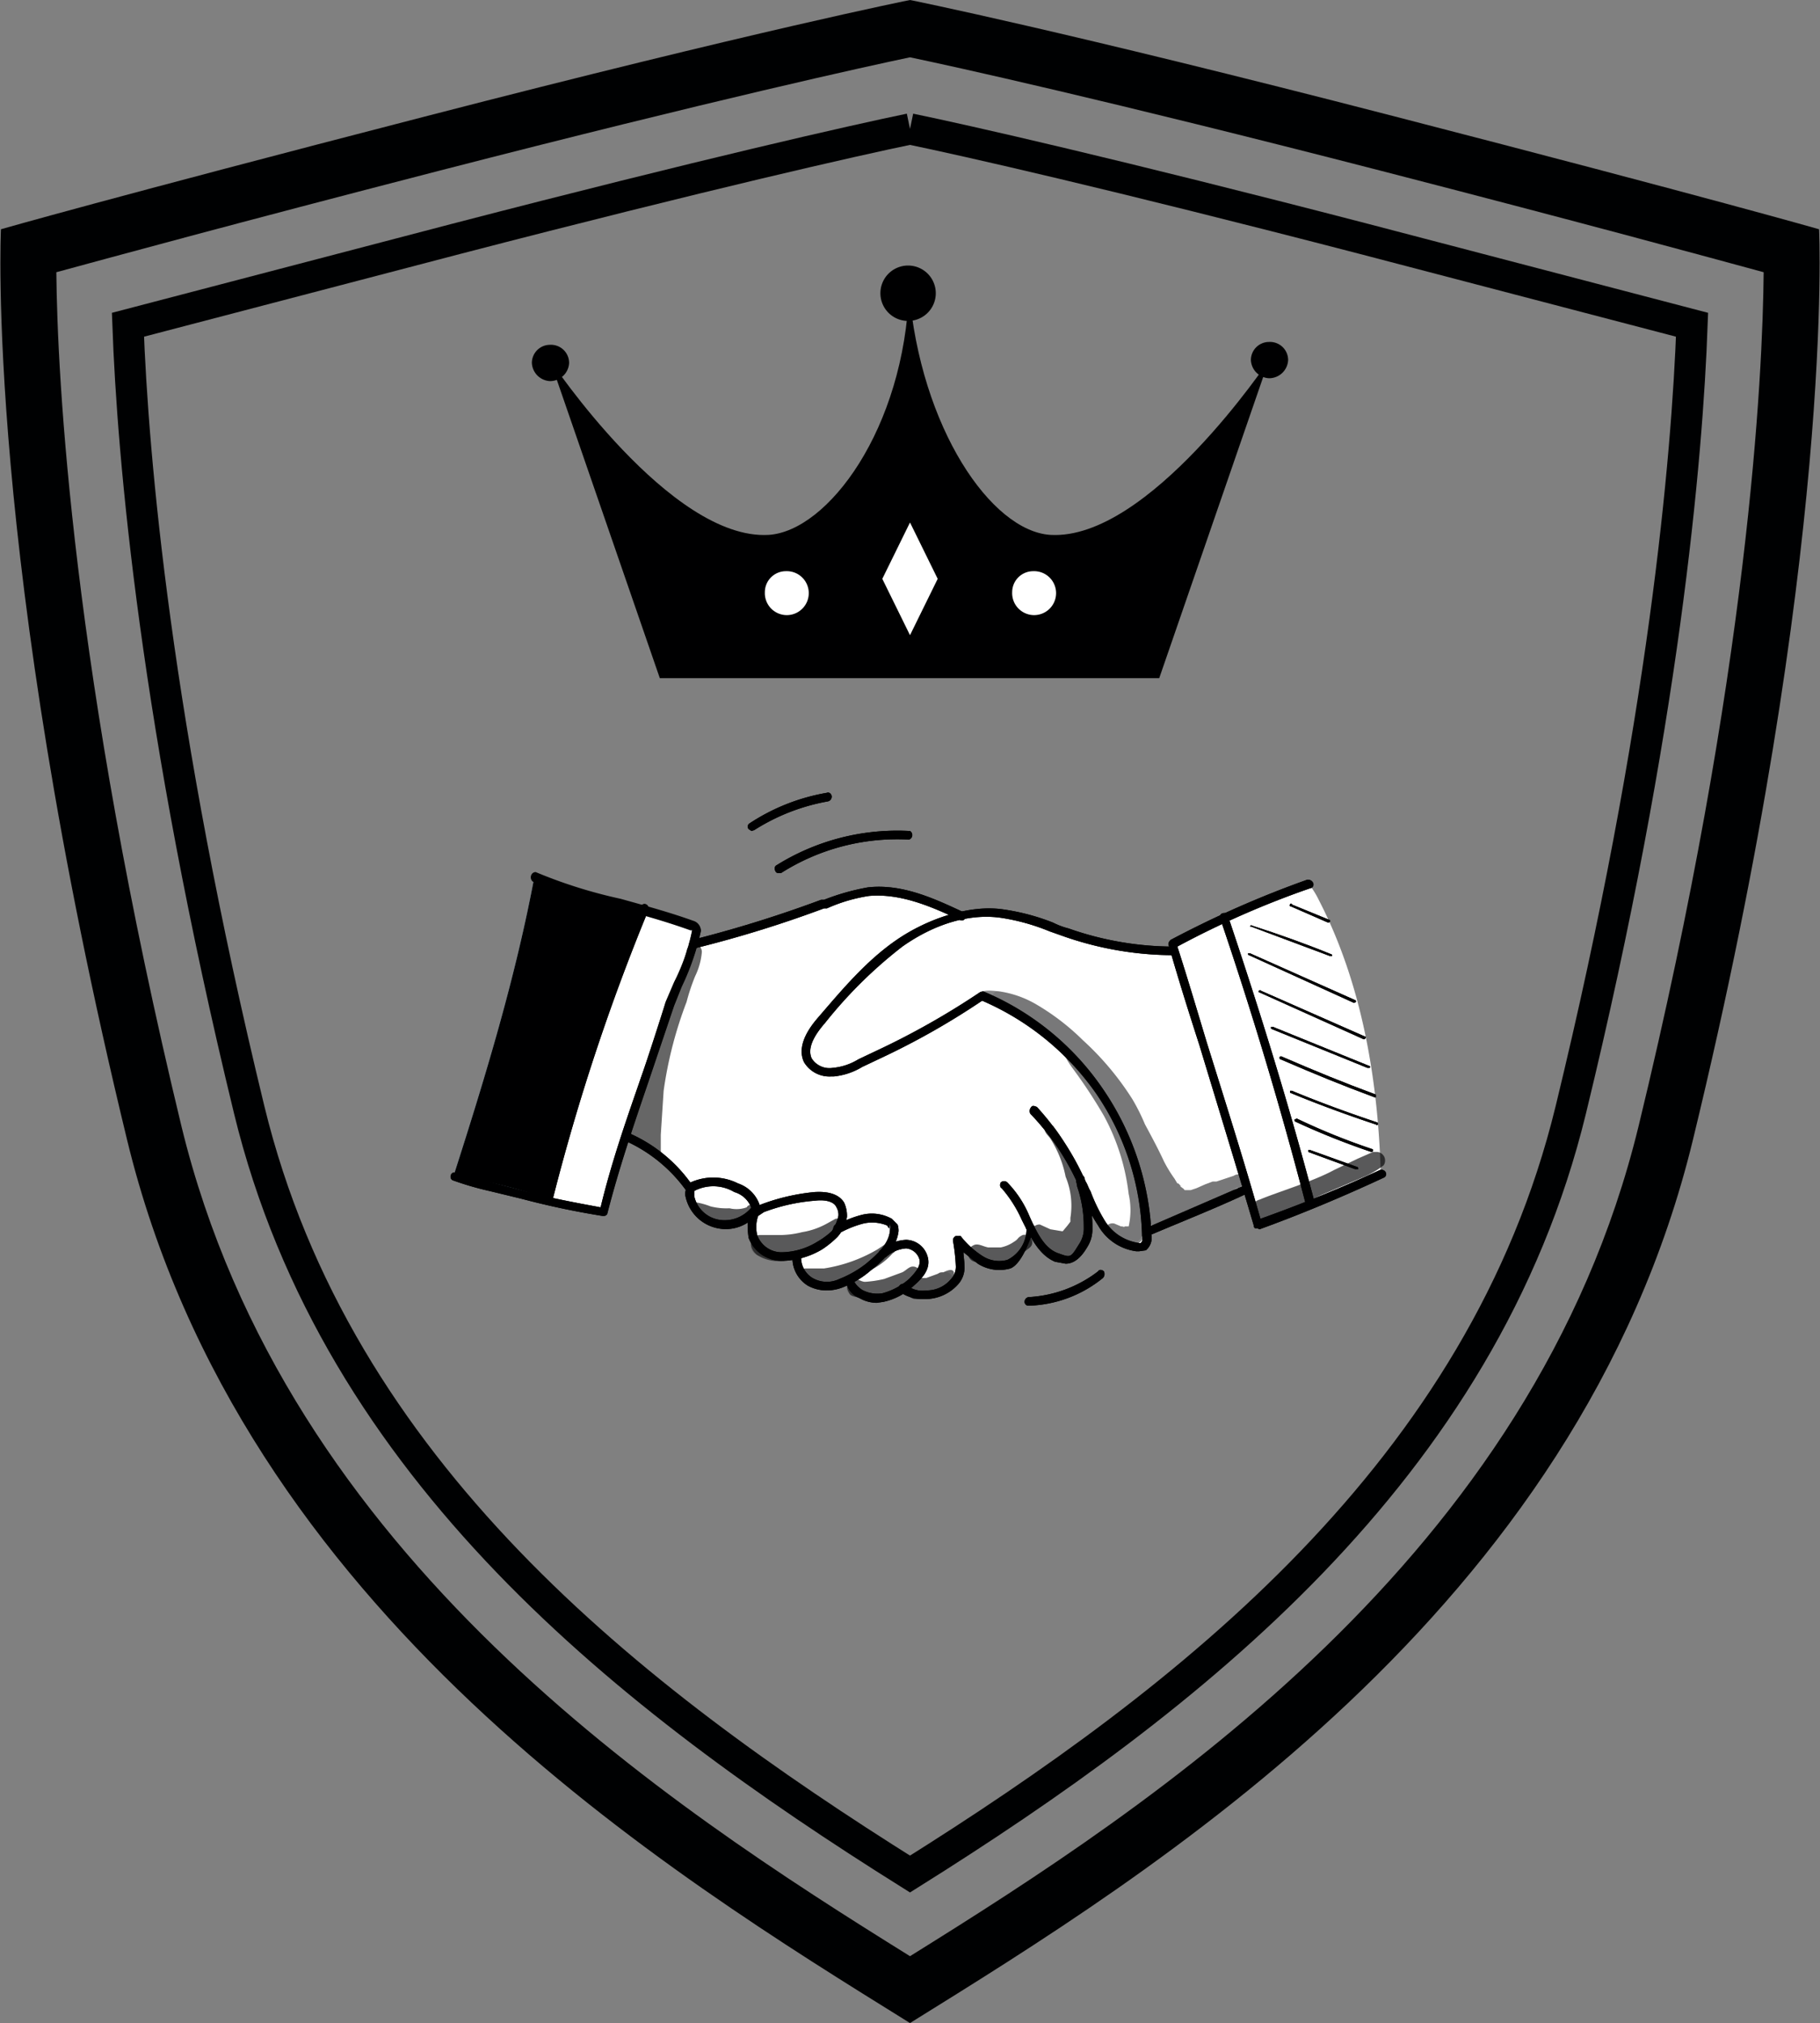 <svg xmlns="http://www.w3.org/2000/svg" xmlns:xlink="http://www.w3.org/1999/xlink" id="Capa_1" data-name="Capa 1" viewBox="0 0 190.6 211.8"><rect x="0" y="0" width="190.6" height="211.8" fill="#808080" stroke="none"/><defs><linearGradient id="Degradado_sin_nombre_7" x1="123.37" y1="156.25" x2="130.95" y2="156.25" gradientUnits="userSpaceOnUse"><stop offset="0"></stop><stop offset="1"></stop></linearGradient></defs><title>Colaboradores</title><path d="M124.7,141.4c-3.5,10-7.1,19.9-9.5,30.4a22.1,22.1,0,0,0,5.7,1.1c.7-2.6,1.5-5.2,2.2-7.7h-.3a9.1,9.1,0,0,1,3.9,2,18.3,18.3,0,0,1,3.1,3.6,3.6,3.6,0,0,0,2.3,3.3,4.5,4.5,0,0,0,4.2-.7,6.7,6.7,0,0,0,0,2l.3.8a3,3,0,0,0,1.3,1.2,5,5,0,0,0,3,.4,3,3,0,0,0,1.9,2.8,5,5,0,0,0,3.6-.3,3.2,3.2,0,0,0,.8,1.2,2,2,0,0,0,1.4.5,5.4,5.4,0,0,0,3.6-.9,4.3,4.3,0,0,0,4.1.1l.9-.6a4.2,4.2,0,0,0,.8-2.1c0-.8-.1-1.5-.1-2.3a10,10,0,0,0,2.1,2,3.7,3.7,0,0,0,2.7.5,3.2,3.2,0,0,0,1.9-1.5,5.2,5.2,0,0,0,.7-2.3l1,1.4a6.8,6.8,0,0,0,1.2,1.2,3.3,3.3,0,0,0,1.6.5,2.4,2.4,0,0,0,1.9-1.6,7.5,7.5,0,0,0,.5-2.6v-1.5c.5.8.9,1.7,1.5,2.5a5.5,5.5,0,0,0,2.3,1.7l.7.2a1.4,1.4,0,0,0,1.1,0,.9.9,0,0,0,.4-.8c.1-.4.1-.7.2-1,3.5-1.3,7-2.8,10.3-4.3a25.3,25.3,0,0,0,1.2,3.6,33.4,33.4,0,0,0,7.1-2.6,37.2,37.2,0,0,0,5.7-2.7c-.3-9.9-2-19.9-6.5-28.6a8.6,8.6,0,0,0-1-1.6,92.4,92.4,0,0,0-14.4,6.3,2.1,2.1,0,0,1,.3.7c-4.8.4-9.5-1.2-14.1-2.8a16.9,16.9,0,0,0-4.4-1.2,31.9,31.9,0,0,0-4.2.3,19.6,19.6,0,0,0-5.2-2.1,9.5,9.5,0,0,0-3.3-.5,10.6,10.6,0,0,0-3.1.5c-5.4,1.6-10.4,4.5-15.9,5a3.7,3.7,0,0,1,.1-1.1c0-.2,0-.5-.1-.6A21.9,21.9,0,0,0,124.7,141.4Z" transform="translate(-57.4 -46.1)" style="fill:#fff"></path><path d="M199.4,168.5h-.1l-4.9-1.8v-.2h.2l5,1.8c0,.1.1.2,0,.2Z" transform="translate(-57.4 -46.1)" style="fill:#000001"></path><path d="M201.1,166.7H201a78.5,78.5,0,0,1-8-3.2c0-.1-.1-.2,0-.2s.1-.1.2-.1a68.6,68.6,0,0,0,7.9,3.2c.1,0,.1.1.1.2Z" transform="translate(-57.4 -46.1)" style="fill:#000001"></path><path d="M201.5,163.8h-.1c-3-1-6-2.1-8.9-3.3v-.2h.2c2.9,1.2,5.9,2.3,8.9,3.3.1,0,.1.1.1.2A.1.1,0,0,1,201.5,163.8Z" transform="translate(-57.4 -46.1)" style="fill:#000001"></path><path d="M201.5,161h-.1c-3.5-1.3-6.2-2.4-9.9-4-.1,0-.1-.1-.1-.2s.1-.1.2-.1c3.7,1.6,6.4,2.7,9.9,4v.2Z" transform="translate(-57.4 -46.1)" style="fill:#000001"></path><path d="M200.6,157.9h0l-10.1-4.1v-.2h.2l10.1,4.1a.1.1,0,0,1,0,.2Z" transform="translate(-57.4 -46.1)" style="fill:#000001"></path><path d="M200.3,154.9h-.1L189.3,150a.1.1,0,0,1,0-.2s.1-.1.1,0l10.9,4.8c.1,0,.2.1.1.2Z" transform="translate(-57.4 -46.1)" style="fill:#000001"></path><path d="M199.2,151.1h0l-11-5c-.1,0-.1-.1-.1-.2h.2l11,4.9c.1,0,.1.1.1.2Z" transform="translate(-57.4 -46.1)" style="fill:#000001"></path><path d="M196.8,146.2h-.1l-8.3-3.1h-.1c.1-.1.1-.2.2-.1,2.8.9,5.6,1.9,8.3,3,.1,0,.1.1.1.2Z" transform="translate(-57.4 -46.1)" style="fill:#000001"></path><path d="M196.5,142.7h0l-3.9-1.7c-.1,0-.2-.1-.1-.2a.1.1,0,0,1,.2,0l3.9,1.6c.1,0,.1.1.1.2Z" transform="translate(-57.4 -46.1)" style="fill:#000001"></path><path d="M113.4,137.7c3.8,1.4,7.8,2.5,11.5,3.7-.6,2.5-2.2,4.8-3.2,7.2a31.7,31.7,0,0,0-1.4,4c-2,6.3-3.8,12.7-5.6,19a52,52,0,0,0-9.8-2.4C108.3,158.6,111.4,148.4,113.4,137.7Z" transform="translate(-57.4 -46.1)" style="fill:#aacfef"></path><g style="opacity:0.129"><path d="M186.6,169.2l-1.8.6h-.4l-.8.3-.9.4-.6.2h-.6a.1.1,0,0,1-.1-.1h0l-.4-.3c-.1-.2,0,0,.1,0l-.3-.3h-.1l-.3-.5a14.2,14.2,0,0,1-1.1-1.8c-.6-1.3-1.3-2.6-2-3.9a21,21,0,0,0-1.3-2.6,30.1,30.1,0,0,0-5.2-6.2,24.6,24.6,0,0,0-4.8-3.7,10.7,10.7,0,0,0-3.9-1.4c-.9-.2-1.2,1.3-.2,1.3a7.5,7.5,0,0,1,2.9,1.1.7.7,0,0,0,.2.7c1,.9,2.1,1.5,3.1,2.3l.6.6.4.3a.5.5,0,0,0-.2.4,9.1,9.1,0,0,0,.8,1.3,53.9,53.9,0,0,1,3.3,5,22.6,22.6,0,0,1,2.6,8.2,7.7,7.7,0,0,1,0,3.4h-.4c-.1.1-.2,0-.3,0h-.1l-.7-.3a.8.8,0,0,0-.8,1.3c2.2,1.6,3.7,1,4.1-1.1a12.2,12.2,0,0,0-.1-3.8c0,.2.1.4.1.6a15.5,15.5,0,0,1,.4,2.1h-.1a.9.9,0,0,0,.3,1.1.6.6,0,0,0,.8.3.8.8,0,0,0,.4-.4,42.2,42.2,0,0,0,6.8-3.2l.9-.6a1,1,0,0,0,.7-.4l.2-.2C188.2,169.2,187.2,168.8,186.6,169.2Z" transform="translate(-57.4 -46.1)" style="fill:#000001"></path></g><g style="opacity:0.129"><path d="M201.6,166.7h-.4l-1.6.7-2.5,1.2c-2.2,1.2-5.9,2.3-7.8,3.1a1,1,0,0,0,.5,2,63.2,63.2,0,0,0,6-2.5l4.7-2a10,10,0,0,0,1.8-1.1A.9.9,0,0,0,201.6,166.7Z" transform="translate(-57.4 -46.1)" style="fill:#000001"></path></g><g style="opacity:0.129"><polygon points="66 119.2 66 119.2 66 119.2 66 119.2" style="fill:#000001"></polygon></g><g style="opacity:0.6"><path d="M126.9,160.3a42.4,42.4,0,0,1,2.4-9.3,21.4,21.4,0,0,1,.9-2.7,7.2,7.2,0,0,0,.7-2.5.8.8,0,0,0-1.6-.1c-.8,3-1.8,5.3-2.9,8.6s-1.8,3.8-2.2,5.8l-.6,2.7a9.7,9.7,0,0,0-.2,2.4,1.3,1.3,0,0,0,1.8.9l1.4,1.4h0v-2.6" transform="translate(-57.4 -46.1)" style="fill:url(#Degradado_sin_nombre_7)"></path></g><g style="opacity:0.129"><path d="M130.1,170a.7.7,0,0,1-.5.4h.6a.7.7,0,0,0,.4-.7Z" transform="translate(-57.4 -46.1)" style="fill:#000001"></path></g><g style="opacity:0.129"><path d="M123.4,165.2v0Z" transform="translate(-57.4 -46.1)" style="fill:#000001"></path></g><g style="opacity:0.129"><path d="M135.6,172.5a3.1,3.1,0,0,1-1.8.1,6.8,6.8,0,0,1-2-.2,7.4,7.4,0,0,0-1.4-.4c-.8.1-.5.8,0,1.5a6.7,6.7,0,0,0,1.8.7,3.2,3.2,0,0,0,1.7.1,7.3,7.3,0,0,0,1.9-.7c.3-.2.6-.3.7-.6A.5.5,0,0,0,135.6,172.5Z" transform="translate(-57.4 -46.1)" style="fill:#000001"></path></g><g style="opacity:0.129"><path d="M144.9,173.7l-.9.5a7.9,7.9,0,0,1-2.6.9,9.5,9.5,0,0,1-2.5.3h-2a1.1,1.1,0,0,0-.2,2.1,8.5,8.5,0,0,0,6.9-1.2,9.5,9.5,0,0,0,1.6-1.2c.3-.3.4-.2.4-.6A.6.6,0,0,0,144.9,173.7Z" transform="translate(-57.4 -46.1)" style="fill:#000001"></path></g><g style="opacity:0.129"><path d="M156.2,179.3c-.5,0-.4.1-.7.2l-1.1.4h-.7a1.1,1.1,0,0,0,.1-.5.8.8,0,0,0-.8-.7c-.4,0-.7.4-1.1.6l-1.9.7a11.9,11.9,0,0,1-2,.3c-.4,0-.7-.3-1.1-.3l2-1.1a7.8,7.8,0,0,0,2-1.6.5.5,0,0,0,.3-.5.9.9,0,0,0-.3-.5.6.6,0,0,0-.8.1c0-.1.2-.1.1-.1l-.9.6a15.8,15.8,0,0,1-5.6,2h-2c-.7.1-.8,1.1-.1,1.2l1.7.5h2l1-.2a.8.8,0,0,0,.1,1.2,6.1,6.1,0,0,0,5.1-.1l.9-.4a.9.9,0,0,0,.9,1,6.5,6.5,0,0,0,3-.9c.3-.2.6-.3.7-.6A.8.8,0,0,0,156.2,179.3Z" transform="translate(-57.4 -46.1)" style="fill:#000001"></path></g><g style="opacity:0.129"><path d="M164.5,175.4c-.6.3-.4.4-.9.7a3.7,3.7,0,0,1-1.4.6h-1.3c-.6-.1-1.1-.5-1.6-.2a.9.9,0,0,0,.2,1.7,5.1,5.1,0,0,0,2.1.3,4.1,4.1,0,0,0,2.4-.8l1-.8c.3-.2.5-.4.5-.7A.8.8,0,0,0,164.5,175.4Z" transform="translate(-57.4 -46.1)" style="fill:#000001"></path></g><g style="opacity:0.129"><path d="M171.7,172.9a.8.8,0,0,0-.7-.8h0a8.2,8.2,0,0,0-.2-2.2,13,13,0,0,0-1.3-3,17.5,17.5,0,0,0-1.8-2.9.6.6,0,0,0-.9.4c.1.4.4.6.6.9a11.6,11.6,0,0,1,1.6,4,7.9,7.9,0,0,1,.5,4.3h0v.4l-.3.4-.5.6h-.1l-1.2-.2h0l-1.1-.5a.9.9,0,0,0-.6,1.6l.9.4c0,.3.2.5.5.7h.2a.8.8,0,0,0,.7.8,2,2,0,0,0,1.1.1l.5-.2a1.6,1.6,0,0,0,.9-.7,1.5,1.5,0,0,0,.1-.6,1.4,1.4,0,0,0,.2-.6,3.8,3.8,0,0,0,.8-1.7,5.9,5.9,0,0,0,.2-1.3Z" transform="translate(-57.4 -46.1)" style="fill:#000001"></path></g><path d="M120.6,173.4h-.1a85.8,85.8,0,0,1-8.5-1.8l-3.3-.8a31.8,31.8,0,0,1-3.8-1.1.4.4,0,0,1-.3-.5.4.4,0,0,1,.6-.3l3.7,1,3.4.9c2.6.7,5.3,1.2,8,1.7,1.1-4.6,2.7-9.2,4.2-13.5.9-2.6,1.8-5.3,2.6-8h0l.9-2.1a21.1,21.1,0,0,0,1.9-5.5h-.2c-2.5-.9-5-1.6-7.6-2.3a76.1,76.1,0,0,1-8.9-2.8.5.5,0,0,1,.3-.9,50.8,50.8,0,0,0,8.9,2.8c2.5.7,5.1,1.4,7.6,2.3a1.1,1.1,0,0,1,.8,1h0a26.4,26.4,0,0,1-2,5.8l-.8,2-2.7,8c-1.6,4.7-3.1,9.1-4.3,13.8A.4.4,0,0,1,120.6,173.4Zm9.8-30.1Z" transform="translate(-57.4 -46.1)" style="fill:#000001"></path><path d="M114.9,171.9h-.1a.5.5,0,0,1-.4-.6,209.6,209.6,0,0,1,10.1-30.2.4.4,0,0,1,.6-.3.5.5,0,0,1,.2.6,222.7,222.7,0,0,0-10,30.2C115.3,171.8,115.1,171.9,114.9,171.9Z" transform="translate(-57.4 -46.1)" style="fill:#000001"></path><path d="M189.1,174.7h-.2c-.1,0-.2-.1-.2-.3-1.8-6.1-3.7-12.3-5.7-18.9-1.1-3.4-2.2-6.9-3.2-10.4-.1-.2,0-.4.2-.6a107,107,0,0,1,14.3-6.3.6.6,0,0,1,.6.3.4.4,0,0,1-.3.6,94.6,94.6,0,0,0-13.9,6.1c1.1,3.4,2.1,6.8,3.1,10.1,2,6.4,3.9,12.4,5.6,18.4,4.2-1.5,8.4-3.2,12.5-5.1a.5.5,0,0,1,.6.2.4.4,0,0,1-.2.6c-4.3,2-8.6,3.8-13,5.4Z" transform="translate(-57.4 -46.1)" style="fill:#000001"></path><path d="M194.6,172.3a.5.5,0,0,1-.5-.3c-2.6-10-5.6-20-8.9-29.7a.4.4,0,0,1,.3-.6.4.4,0,0,1,.5.3c3.3,9.8,6.4,19.8,9,29.7a.5.5,0,0,1-.3.6Z" transform="translate(-57.4 -46.1)" style="fill:#000001"></path><path d="M144.4,158.8a3.1,3.1,0,0,1-2.8-1.5c-.9-1.9.9-4,1.5-4.7,2.5-2.9,5-5.9,8.2-8.1s7.6-3.7,11.1-3.2a23,23,0,0,1,5.3,1.4,7.6,7.6,0,0,0,1.6.6,33.2,33.2,0,0,0,10.8,1.9.5.5,0,0,1,.4.5.4.4,0,0,1-.4.4h0a35,35,0,0,1-11.1-1.9l-1.7-.6a21.9,21.9,0,0,0-5-1.4c-3.3-.5-7,.6-10.4,3a47.2,47.2,0,0,0-8.1,8c-1.4,1.6-1.8,2.8-1.4,3.7a2.2,2.2,0,0,0,2.2,1,6.2,6.2,0,0,0,2.7-.9l1.9-.9A81.3,81.3,0,0,0,160,150a.4.4,0,1,1,.5.7,78.4,78.4,0,0,1-10.9,6.2l-1.9.9a7.1,7.1,0,0,1-3,1Z" transform="translate(-57.4 -46.1)" style="fill:#000001"></path><path d="M177.9,175.3a.5.5,0,0,1-.4-.3c-.1-.2,0-.4.3-.5l9.7-4.2a.4.4,0,1,1,.4.8c-3.2,1.5-6.5,2.8-9.8,4.2Z" transform="translate(-57.4 -46.1)" style="fill:#000001"></path><path d="M176.7,177.1h-.3a5.4,5.4,0,0,1-4-2.7,19.6,19.6,0,0,1-1.7-3.2c-.1-.4-.3-.7-.4-1.1a26.1,26.1,0,0,0-5-7.4.6.6,0,0,1,.1-.7c.1-.2.4-.1.6,0a29.2,29.2,0,0,1,5.1,7.8c.2.3.3.7.5,1a17.7,17.7,0,0,0,1.5,3.1,5,5,0,0,0,3.4,2.3c.1,0,.3.1.4,0s.2-.3.1-.7a27.5,27.5,0,0,0-4.8-14.9,28.2,28.2,0,0,0-12.1-9.8.5.5,0,0,1,.3-.9,28.4,28.4,0,0,1,12.5,10.2,29.2,29.2,0,0,1,5.1,15.4,1.7,1.7,0,0,1-.6,1.5Z" transform="translate(-57.4 -46.1)" style="fill:#000001"></path><path d="M154.1,182.1a4.1,4.1,0,0,1-2.4-.7.5.5,0,1,1,.6-.8,2.6,2.6,0,0,0,2.1.6h.1A3.3,3.3,0,0,0,157,180a1.9,1.9,0,0,0,.5-1.3h0a20.2,20.2,0,0,0-.3-2.7.5.5,0,0,1,.3-.5h.5a9.1,9.1,0,0,0,2.3,2.1,3.2,3.2,0,0,0,2.6.4,3.6,3.6,0,0,0,2-3.2.4.4,0,0,1,.3-.6c.2,0,.5.1.5.3s-1.1,3.9-2.5,4.4a4.2,4.2,0,0,1-3.4-.5l-1.5-1.2c0,.4.1.9.1,1.4a2.6,2.6,0,0,1-.7,2,4.6,4.6,0,0,1-3.2,1.5h-.4Z" transform="translate(-57.4 -46.1)" style="fill:#000001"></path><path d="M169,178.4l-1.1-.2c-1.7-.7-2.6-2.6-3.5-4.4a13.3,13.3,0,0,0-2.1-3.3c-.2-.1-.2-.4-.1-.6a.5.5,0,0,1,.7,0,11.2,11.2,0,0,1,2.3,3.5c.8,1.8,1.6,3.4,3,3.9s1.3.5,2.3-1.1a2.9,2.9,0,0,0,.4-1.6,12.9,12.9,0,0,0-.7-4.3c0-.2-.1-.4-.1-.6a.5.5,0,0,1,.3-.6.5.5,0,0,1,.6.4c0,.2.1.4.1.6a14.3,14.3,0,0,1,.7,4.6,3.4,3.4,0,0,1-.5,1.9C170.5,178,169.7,178.4,169,178.4Z" transform="translate(-57.4 -46.1)" style="fill:#000001"></path><path d="M139.5,178.1h-.1a3.7,3.7,0,0,1-3.6-2.4,9.2,9.2,0,0,1-.1-1.6,4.2,4.2,0,0,1-3.1.6,4.3,4.3,0,0,1-3.4-3.3,1.3,1.3,0,0,1,.3-1.2c.2-.2.5-.2.6,0s.2.5,0,.6v.5a3.2,3.2,0,0,0,2.6,2.5,3.6,3.6,0,0,0,3.4-1.3.7.7,0,0,1,.6-.1l.4-.2a21.7,21.7,0,0,1,5.6-1.3c1.6-.1,2.6.3,3.1,1.1a3.3,3.3,0,0,1,.3,1.5,4.1,4.1,0,0,1-1,2.1,10.1,10.1,0,0,1-1.6,1.3A8.5,8.5,0,0,1,139.5,178.1Zm-2.7-4.7a3.5,3.5,0,0,0-.1,2,2.7,2.7,0,0,0,2.7,1.8,7.3,7.3,0,0,0,3.6-1.1,8.3,8.3,0,0,0,1.5-1.1,4.6,4.6,0,0,0,.7-1.6,1.5,1.5,0,0,0-.2-.9c-.3-.7-1.4-.8-2.2-.7a19.3,19.3,0,0,0-5.4,1.2Z" transform="translate(-57.4 -46.1)" style="fill:#000001"></path><path d="M143.9,181.2a4.1,4.1,0,0,1-1.9-.5,3.4,3.4,0,0,1-1.6-3.2c0-.3.2-.4.5-.4a.5.5,0,0,1,.4.5,2.5,2.5,0,0,0,1.2,2.3,3,3,0,0,0,2.8.1,11.2,11.2,0,0,0,2.8-1.6c1.2-1,2.4-2.1,2.5-3.5s0-.2-.1-.2l-.2-.3a4.1,4.1,0,0,0-2.5-.2,10.9,10.9,0,0,0-2.3.9h-.2c-.2.1-.4,0-.6-.2a.5.5,0,0,1,.2-.6h.2a10.9,10.9,0,0,1,2.5-1,4.3,4.3,0,0,1,3.2.4l.6.6a2,2,0,0,1,.1.7c-.2,1.7-1.5,3-2.9,4.1a10,10,0,0,1-3,1.8A4.7,4.7,0,0,1,143.9,181.2Z" transform="translate(-57.4 -46.1)" style="fill:#000001"></path><path d="M149.2,182.5a3.7,3.7,0,0,1-1.8-.5,2.2,2.2,0,0,1-1.4-1.8c.1-.3.3-.5.5-.5s.5.3.4.5.5.8.9,1a3.4,3.4,0,0,0,2,.3,6.9,6.9,0,0,0,2.8-1.5c.8-.8,1.2-1.4,1.1-2a1.6,1.6,0,0,0-1.4-1.2,3.5,3.5,0,0,0-2.1.9.6.6,0,0,1-.7-.1c-.1-.2-.1-.5.1-.6a4.4,4.4,0,0,1,2.7-1.1,2.4,2.4,0,0,1,2.3,2c.2,1.2-.7,2.1-1.5,2.8a6.6,6.6,0,0,1-3.2,1.7Z" transform="translate(-57.4 -46.1)" style="fill:#000001"></path><path d="M136.5,173a.4.4,0,0,1-.4-.4,2.7,2.7,0,0,0-1.8-1.7,4.3,4.3,0,0,0-4.4,0c-.2.1-.5.1-.6-.1a15.8,15.8,0,0,0-6.5-5.3.4.4,0,0,1-.2-.6.5.5,0,0,1,.6-.2,15.7,15.7,0,0,1,6.5,5.2,5.8,5.8,0,0,1,5,.1,3.6,3.6,0,0,1,2.3,2.4.5.5,0,0,1-.4.6Z" transform="translate(-57.4 -46.1)" style="fill:#000001"></path><path d="M130,145.4a.4.4,0,0,1-.4-.4.4.4,0,0,1,.3-.5,128.4,128.4,0,0,0,13.5-4.2h.3a24.2,24.2,0,0,1,4.6-1.3c3.6-.4,7,1.2,10,2.6a.5.5,0,0,1,.2.6.4.4,0,0,1-.6.2c-2.8-1.3-6.1-2.8-9.5-2.5a17.1,17.1,0,0,0-4.4,1.3h-.3a123.6,123.6,0,0,1-13.6,4.2Z" transform="translate(-57.4 -46.1)" style="fill:#000001"></path><path d="M139,137.5c-.2,0-.3,0-.4-.2s-.1-.5.1-.6a23.9,23.9,0,0,1,14-3.6.5.5,0,0,1-.1.9,22.7,22.7,0,0,0-13.4,3.5Z" transform="translate(-57.4 -46.1)" style="fill:#000001"></path><path d="M136.1,133.1l-.3-.2a.4.4,0,0,1,.1-.6,21.2,21.2,0,0,1,8.1-3.2c.2-.1.5.1.5.4a.5.5,0,0,1-.4.5,21.3,21.3,0,0,0-7.7,3Z" transform="translate(-57.4 -46.1)" style="fill:#000001"></path><path d="M165.1,182.8a.4.4,0,0,1-.4-.4.5.5,0,0,1,.4-.5,13.1,13.1,0,0,0,7.3-2.7c.1-.2.4-.2.6,0a.6.6,0,0,1-.1.7,12.9,12.9,0,0,1-7.8,2.9Z" transform="translate(-57.4 -46.1)" style="fill:#000001"></path><path d="M199.4,168.5h-.1l-4.9-1.8v-.2h.2l5,1.8c0,.1.1.2,0,.2Z" transform="translate(-57.4 -46.1)" style="fill:#000001"></path><path d="M201.1,166.7H201a78.5,78.5,0,0,1-8-3.2c0-.1-.1-.2,0-.2s.1-.1.2-.1a68.6,68.6,0,0,0,7.9,3.2c.1,0,.1.1.1.2Z" transform="translate(-57.4 -46.1)" style="fill:#000001"></path><path d="M201.5,163.8h-.1c-3-1-6-2.1-8.9-3.3v-.2h.2c2.9,1.2,5.9,2.3,8.9,3.3.1,0,.1.1.1.2A.1.1,0,0,1,201.5,163.8Z" transform="translate(-57.4 -46.1)" style="fill:#000001"></path><path d="M201.5,161h-.1c-3.5-1.3-6.2-2.4-9.9-4-.1,0-.1-.1-.1-.2s.1-.1.2-.1c3.7,1.6,6.4,2.7,9.9,4v.2Z" transform="translate(-57.4 -46.1)" style="fill:#000001"></path><path d="M200.6,157.9h0l-10.1-4.1v-.2h.2l10.1,4.1a.1.1,0,0,1,0,.2Z" transform="translate(-57.4 -46.1)" style="fill:#000001"></path><path d="M200.3,154.9h-.1L189.3,150a.1.1,0,0,1,0-.2s.1-.1.1,0l10.9,4.8c.1,0,.2.1.1.2Z" transform="translate(-57.4 -46.1)" style="fill:#000001"></path><path d="M199.2,151.1h0l-11-5c-.1,0-.1-.1-.1-.2h.2l11,4.9c.1,0,.1.1.1.2Z" transform="translate(-57.4 -46.1)" style="fill:#000001"></path><path d="M196.8,146.2h-.1l-8.3-3.1h-.1c.1-.1.1-.2.2-.1,2.8.9,5.6,1.9,8.3,3,.1,0,.1.1.1.2Z" transform="translate(-57.4 -46.1)" style="fill:#000001"></path><path d="M196.5,142.7h0l-3.9-1.7c-.1,0-.2-.1-.1-.2a.1.1,0,0,1,.2,0l3.9,1.6c.1,0,.1.1.1.2Z" transform="translate(-57.4 -46.1)" style="fill:#000001"></path><path d="M113.4,137.7c3.8,1.4,7.8,2.5,11.5,3.7-.6,2.5-2.2,4.8-3.2,7.2a31.7,31.7,0,0,0-1.4,4c-2,6.3-3.8,12.7-5.6,19a52,52,0,0,0-9.8-2.4C108.3,158.6,111.4,148.4,113.4,137.7Z" transform="translate(-57.4 -46.1)" style="fill:#000001"></path><g style="opacity:0.6"><path d="M186.6,169.2l-1.8.6h-.4l-.8.3-.9.4-.6.2h-.6a.1.1,0,0,1-.1-.1h0l-.4-.3c-.1-.2,0,0,.1,0l-.3-.3h-.1l-.3-.5a14.2,14.2,0,0,1-1.1-1.8c-.6-1.3-1.3-2.6-2-3.9a21,21,0,0,0-1.3-2.6,30.1,30.1,0,0,0-5.2-6.2,24.6,24.6,0,0,0-4.8-3.7,10.7,10.7,0,0,0-3.9-1.4c-3.8-.5-1.2,1.3-.2,1.3a7.5,7.5,0,0,1,2.9,1.1.7.7,0,0,0,.2.7c1,.9,2.1,1.5,3.1,2.3l.6.6.4.3a.5.5,0,0,0-.2.4,9.1,9.1,0,0,0,.8,1.3,53.9,53.9,0,0,1,3.3,5,22.6,22.6,0,0,1,2.6,8.2,7.7,7.7,0,0,1,0,3.4h-.4c-.1.1-.2,0-.3,0h-.1l-.7-.3a.8.8,0,0,0-.8,1.3c2.2,1.6,4.1,1.3,4.1-1.1a24.1,24.1,0,0,0-.1-3.8c0,.2.1.4.1.6a15.5,15.5,0,0,1,.4,2.1h-.1a.9.9,0,0,0,.3,1.1.6.6,0,0,0,.8.3.8.8,0,0,0,.4-.4,42.2,42.2,0,0,0,6.8-3.2l.9-.6a1,1,0,0,0,.7-.4l.2-.2C188.2,169.2,187.2,168.8,186.6,169.2Z" transform="translate(-57.4 -46.1)" style="fill:#343435"></path></g><g style="opacity:0.6"><path d="M201.6,166.7h-.4l-1.6.7-2.5,1.2c-2.2,1.2-5.9,2.3-7.8,3.1a1,1,0,0,0,.5,2,63.2,63.2,0,0,0,6-2.5l4.7-2a10,10,0,0,0,1.8-1.1A.9.9,0,0,0,201.6,166.7Z" transform="translate(-57.4 -46.1)" style="fill:#000001"></path></g><g style="opacity:0.129"><polygon points="66 119.2 66 119.2 66 119.2 66 119.2"></polygon></g><g style="opacity:0.6"><path d="M135.6,172.5a3.1,3.1,0,0,1-1.8.1,6.8,6.8,0,0,1-2-.2,7.4,7.4,0,0,0-1.4-.4c-.8.1-.7.5,0,1.5a13.4,13.4,0,0,0,1.8.7,3.2,3.2,0,0,0,1.7.1,7.3,7.3,0,0,0,1.9-.7c.3-.2.6-.3.7-.6A.5.5,0,0,0,135.6,172.5Z" transform="translate(-57.4 -46.1)" style="fill:#000001"></path></g><g style="opacity:0.6"><path d="M144.9,173.7l-.9.5a7.9,7.9,0,0,1-2.6.9,9.5,9.5,0,0,1-2.5.3h-2c-1.1.2-1.1,1.4-.2,2.1,2.4,1.5,5,0,6.9-1.2a9.5,9.5,0,0,0,1.6-1.2c.3-.3.4-.2.4-.6A.6.6,0,0,0,144.9,173.7Z" transform="translate(-57.4 -46.1)" style="fill:#000001"></path></g><g style="opacity:0.6"><path d="M156.2,179.3c-.5,0-.4.1-.7.2l-1.1.4h-.7a1.1,1.1,0,0,0,.1-.5.8.8,0,0,0-.8-.7c-.4,0-.7.4-1.1.6l-1.9.7a11.9,11.9,0,0,1-2,.3c-.4,0-.7-.3-1.1-.3l2-1.1a7.8,7.8,0,0,0,2-1.6.5.5,0,0,0,.3-.5.9.9,0,0,0-.3-.5.6.6,0,0,0-.8.1c0-.1.2-.1.1-.1l-.9.6a15.8,15.8,0,0,1-5.6,2h-2c-.7.1-.8,1.1-.1,1.2l1.7.5h2l1-.2c-.3.3-.2.7.1,1.2s3.4.6,5.1-.1l.9-.4a.9.9,0,0,0,.9,1,6.5,6.5,0,0,0,3-.9c.3-.2.6-.3.7-.6S158,178.4,156.2,179.3Z" transform="translate(-57.4 -46.1)" style="fill:#000001"></path></g><g style="opacity:0.6"><path d="M164.5,175.4c-.6.3-.4.4-.9.7a3.7,3.7,0,0,1-1.4.6h-1.3c-.6-.1-1.1-.5-1.6-.2a.9.9,0,0,0,.2,1.7,5.1,5.1,0,0,0,2.1.3,4.1,4.1,0,0,0,2.4-.8l1-.8c.3-.2.5-.4.5-.7A.8.8,0,0,0,164.5,175.4Z" transform="translate(-57.4 -46.1)" style="fill:#000001"></path></g><g style="opacity:0.6"><path d="M171.7,172.9a.8.8,0,0,0-.7-.8h0a8.2,8.2,0,0,0-.2-2.2,13,13,0,0,0-1.3-3,17.5,17.5,0,0,0-1.8-2.9.6.6,0,0,0-.9.4c.1.4.4.6.6.9a11.6,11.6,0,0,1,1.6,4,7.9,7.9,0,0,1,.5,4.3h0v.4l-.3.4-.5.6h-.1l-1.2-.2h0l-1.1-.5a.9.9,0,0,0-.6,1.6l.9.4c0,.3.2.5.5.7h.2a.8.8,0,0,0,.7.8,2,2,0,0,0,1.1.1l.5-.2a1.6,1.6,0,0,0,.9-.7,1.5,1.5,0,0,0,.1-.6,1.4,1.4,0,0,0,.2-.6,3.8,3.8,0,0,0,.8-1.7,5.9,5.9,0,0,0,.2-1.3Z" transform="translate(-57.4 -46.1)" style="fill:#000001"></path></g><path d="M120.6,173.4h-.1a85.8,85.8,0,0,1-8.5-1.8l-3.3-.8a31.8,31.8,0,0,1-3.8-1.1.4.4,0,0,1-.3-.5.4.4,0,0,1,.6-.3l3.7,1,3.4.9c2.6.7,5.3,1.2,8,1.7,1.1-4.6,2.7-9.2,4.2-13.5.9-2.6,1.7-5.2,2.6-7.9h0l.9-2.1a21.1,21.1,0,0,0,1.9-5.5h-.2c-2.5-.9-5-1.6-7.6-2.3a76.1,76.1,0,0,1-8.9-2.8.5.5,0,0,1,.3-.9,50.8,50.8,0,0,0,8.9,2.8c2.5.7,5.1,1.4,7.6,2.3a1.1,1.1,0,0,1,.8,1h0a26.4,26.4,0,0,1-2,5.8l-.8,2-2.7,8c-1.6,4.7-3.1,9.1-4.3,13.8A.4.4,0,0,1,120.6,173.4Zm9.8-30.1Z" transform="translate(-57.4 -46.1)" style="fill:#000001"></path><path d="M114.9,171.9h-.1a.5.5,0,0,1-.4-.6,209.6,209.6,0,0,1,10.1-30.2.4.4,0,0,1,.6-.3.5.5,0,0,1,.2.6,222.7,222.7,0,0,0-10,30.2C115.3,171.8,115.1,171.9,114.9,171.9Z" transform="translate(-57.4 -46.1)" style="fill:#000001"></path><path d="M189.1,174.7h-.2c-.1,0-.2-.1-.2-.3-1.8-6.1-3.7-12.3-5.7-18.9-1.1-3.4-2.2-6.9-3.2-10.4-.1-.2,0-.4.2-.6a107,107,0,0,1,14.3-6.3.6.6,0,0,1,.6.3.4.4,0,0,1-.3.6,94.6,94.6,0,0,0-13.9,6.1c1.1,3.4,2.1,6.8,3.1,10.1,2,6.4,3.9,12.4,5.6,18.4,4.2-1.5,8.4-3.2,12.5-5.1a.5.5,0,0,1,.6.2.4.4,0,0,1-.2.6c-4.3,2-8.6,3.8-13,5.4Z" transform="translate(-57.4 -46.1)" style="fill:#000001"></path><path d="M194.6,172.3a.5.5,0,0,1-.5-.3c-2.6-10-5.6-20-8.9-29.7a.4.4,0,0,1,.3-.6.4.4,0,0,1,.5.3c3.3,9.8,6.4,19.8,9,29.7a.5.5,0,0,1-.3.6Z" transform="translate(-57.4 -46.1)" style="fill:#000001"></path><path d="M144.4,158.8a3.1,3.1,0,0,1-2.8-1.5c-.9-1.9.9-4,1.5-4.7,2.5-2.9,5-5.9,8.2-8.1s7.6-3.7,11.1-3.2a23,23,0,0,1,5.3,1.4,7.6,7.6,0,0,0,1.6.6,33.2,33.2,0,0,0,10.8,1.9.5.5,0,0,1,.4.5.4.4,0,0,1-.4.4h0a35,35,0,0,1-11.1-1.9l-1.7-.6a21.9,21.9,0,0,0-5-1.4c-3.3-.5-7,.6-10.4,3a47.2,47.2,0,0,0-8.1,8c-1.4,1.6-1.8,2.8-1.4,3.7a2.2,2.2,0,0,0,2.2,1,6.2,6.2,0,0,0,2.7-.9l1.9-.9A81.3,81.3,0,0,0,160,150a.4.4,0,1,1,.5.7,78.4,78.4,0,0,1-10.9,6.2l-1.9.9a7.1,7.1,0,0,1-3,1Z" transform="translate(-57.4 -46.1)" style="fill:#000001"></path><path d="M177.9,175.3a.5.5,0,0,1-.4-.3c-.1-.2,0-.4.3-.5l9.7-4.2a.4.4,0,1,1,.4.8c-3.2,1.5-6.5,2.8-9.8,4.2Z" transform="translate(-57.4 -46.1)" style="fill:#000001"></path><path d="M176.7,177.1h-.3a5.4,5.4,0,0,1-4-2.7,19.6,19.6,0,0,1-1.7-3.2c-.1-.4-.3-.7-.4-1.1a26.1,26.1,0,0,0-5-7.4.6.6,0,0,1,.1-.7c.1-.2.4-.1.6,0a29.2,29.2,0,0,1,5.1,7.8c.2.3.3.7.5,1a17.7,17.7,0,0,0,1.5,3.1,5,5,0,0,0,3.4,2.3c.1,0,.3.1.4,0s.2-.3.1-.7a27.5,27.5,0,0,0-4.8-14.9,28.2,28.2,0,0,0-12.1-9.8.5.5,0,0,1,.3-.9,28.4,28.4,0,0,1,12.5,10.2,29.2,29.2,0,0,1,5.1,15.4,1.7,1.7,0,0,1-.6,1.5Z" transform="translate(-57.4 -46.1)" style="fill:#000001"></path><path d="M154.1,182.1a4.1,4.1,0,0,1-2.4-.7.5.5,0,1,1,.6-.8,2.6,2.6,0,0,0,2.1.6h.1A3.3,3.3,0,0,0,157,180a1.9,1.9,0,0,0,.5-1.3h0a20.2,20.2,0,0,0-.3-2.7.5.5,0,0,1,.3-.5h.5a9.1,9.1,0,0,0,2.3,2.1,3.2,3.2,0,0,0,2.6.4,3.6,3.6,0,0,0,2-3.2.4.4,0,0,1,.3-.6c.2,0,.5.1.5.3s-1.1,3.9-2.5,4.4a4.2,4.2,0,0,1-3.4-.5l-1.5-1.2c0,.4.1.9.1,1.4a2.6,2.6,0,0,1-.7,2,4.6,4.6,0,0,1-3.2,1.5h-.4Z" transform="translate(-57.4 -46.1)" style="fill:#000001"></path><path d="M169,178.4l-1.1-.2c-1.7-.7-2.6-2.6-3.5-4.4a13.3,13.3,0,0,0-2.1-3.3c-.2-.1-.2-.4-.1-.6a.5.5,0,0,1,.7,0,11.2,11.2,0,0,1,2.3,3.5c.8,1.8,1.6,3.4,3,3.9s1.3.5,2.3-1.1a2.9,2.9,0,0,0,.4-1.6,12.9,12.9,0,0,0-.7-4.3c0-.2-.1-.4-.1-.6a.5.5,0,0,1,.3-.6.5.5,0,0,1,.6.4c0,.2.1.4.1.6a14.3,14.3,0,0,1,.7,4.6,3.4,3.4,0,0,1-.5,1.9C170.5,178,169.7,178.4,169,178.4Z" transform="translate(-57.4 -46.1)" style="fill:#000001"></path><path d="M139.5,178.1h-.1a3.7,3.7,0,0,1-3.6-2.4,9.2,9.2,0,0,1-.1-1.6,4.2,4.2,0,0,1-3.1.6,4.3,4.3,0,0,1-3.4-3.3,1.3,1.3,0,0,1,.3-1.2c.2-.2.5-.2.6,0s.2.5,0,.6v.5a3.2,3.2,0,0,0,2.6,2.5,3.6,3.6,0,0,0,3.4-1.3.7.7,0,0,1,.6-.1l.4-.2a21.7,21.7,0,0,1,5.6-1.3c1.6-.1,2.6.3,3.1,1.1a3.3,3.3,0,0,1,.3,1.5,4.1,4.1,0,0,1-1,2.1,10.1,10.1,0,0,1-1.6,1.3A8.5,8.5,0,0,1,139.5,178.1Zm-2.7-4.7a3.5,3.5,0,0,0-.1,2,2.7,2.7,0,0,0,2.7,1.8,7.3,7.3,0,0,0,3.6-1.1,8.3,8.3,0,0,0,1.5-1.1,4.6,4.6,0,0,0,.7-1.6,1.5,1.5,0,0,0-.2-.9c-.3-.7-1.4-.8-2.2-.7a19.3,19.3,0,0,0-5.4,1.2Z" transform="translate(-57.4 -46.1)" style="fill:#000001"></path><path d="M143.9,181.2a4.1,4.1,0,0,1-1.9-.5,3.4,3.4,0,0,1-1.6-3.2c0-.3.2-.4.5-.4a.5.5,0,0,1,.4.5,2.5,2.5,0,0,0,1.2,2.3,3,3,0,0,0,2.8.1,11.2,11.2,0,0,0,2.8-1.6c1.2-1,2.4-2.1,2.5-3.5s0-.2-.1-.2l-.2-.3a4.1,4.1,0,0,0-2.5-.2,10.9,10.9,0,0,0-2.3.9h-.2c-.2.1-.4,0-.6-.2a.5.5,0,0,1,.2-.6h.2a10.9,10.9,0,0,1,2.5-1,4.3,4.3,0,0,1,3.2.4l.6.6a2,2,0,0,1,.1.7c-.2,1.7-1.5,3-2.9,4.1a10,10,0,0,1-3,1.8A4.7,4.7,0,0,1,143.9,181.2Z" transform="translate(-57.4 -46.1)" style="fill:#000001"></path><path d="M149.2,182.5a3.7,3.7,0,0,1-1.8-.5,2.2,2.2,0,0,1-1.4-1.8c.1-.3.3-.5.5-.5s.5.3.4.5.5.8.9,1a3.4,3.4,0,0,0,2,.3,6.9,6.9,0,0,0,2.8-1.5c.8-.8,1.2-1.4,1.1-2a1.6,1.6,0,0,0-1.4-1.2,3.5,3.5,0,0,0-2.1.9.6.6,0,0,1-.7-.1c-.1-.2-.1-.5.1-.6a4.4,4.4,0,0,1,2.7-1.1,2.4,2.4,0,0,1,2.3,2c.2,1.2-.7,2.1-1.5,2.8a6.6,6.6,0,0,1-3.2,1.7Z" transform="translate(-57.4 -46.1)" style="fill:#000001"></path><path d="M136.5,173a.4.4,0,0,1-.4-.4,2.7,2.7,0,0,0-1.8-1.7,4.3,4.3,0,0,0-4.4,0c-.2.1-.5.1-.6-.1a15.8,15.8,0,0,0-6.5-5.3.4.4,0,0,1-.2-.6.5.5,0,0,1,.6-.2,15.7,15.7,0,0,1,6.5,5.2,5.8,5.8,0,0,1,5,.1,3.6,3.6,0,0,1,2.3,2.4.5.5,0,0,1-.4.6Z" transform="translate(-57.4 -46.1)" style="fill:#000001"></path><path d="M130,145.4a.4.4,0,0,1-.4-.4.4.4,0,0,1,.3-.5,128.4,128.4,0,0,0,13.5-4.2h.3a24.2,24.2,0,0,1,4.6-1.3c3.6-.4,7,1.2,10,2.6a.5.5,0,0,1,.2.6.4.4,0,0,1-.6.2c-2.8-1.3-6.1-2.8-9.5-2.5a17.1,17.1,0,0,0-4.4,1.3h-.3a123.6,123.6,0,0,1-13.6,4.2Z" transform="translate(-57.4 -46.1)" style="fill:#000001"></path><path d="M139,137.5c-.2,0-.3,0-.4-.2s-.1-.5.1-.6a23.9,23.9,0,0,1,14-3.6.5.5,0,0,1-.1.9,22.7,22.7,0,0,0-13.4,3.5Z" transform="translate(-57.4 -46.1)" style="fill:#000001"></path><path d="M136.1,133.1l-.3-.2a.4.4,0,0,1,.1-.6,21.2,21.2,0,0,1,8.1-3.2c.2-.1.5.1.5.4a.5.5,0,0,1-.4.5,21.3,21.3,0,0,0-7.7,3Z" transform="translate(-57.4 -46.1)" style="fill:#000001"></path><path d="M165.1,182.8a.4.4,0,0,1-.4-.4.5.5,0,0,1,.4-.5,13.1,13.1,0,0,0,7.3-2.7c.1-.2.4-.2.6,0a.6.6,0,0,1-.1.7,12.9,12.9,0,0,1-7.8,2.9Z" transform="translate(-57.4 -46.1)" style="fill:#000001"></path><path d="M178.8,117.1l11.5-33.3s-12.6,18.9-22.9,18.3c-6.2-.4-13.6-11.2-14.8-25.6-.5,14.5-8.5,25.2-14.7,25.6-10.3.6-22.9-18.3-22.9-18.3l11.5,33.3Z" transform="translate(-57.4 -46.1)" style="fill:#000001"></path><path d="M155.4,76.8a2.9,2.9,0,1,1-2.9-2.9A2.9,2.9,0,0,1,155.4,76.8Z" transform="translate(-57.4 -46.1)" style="fill:#000001"></path><path d="M192.3,83.8a2,2,0,0,1-2,1.9,2,2,0,0,1-1.9-1.9,1.9,1.9,0,0,1,1.9-1.9A1.9,1.9,0,0,1,192.3,83.8Z" transform="translate(-57.4 -46.1)" style="fill:#000001"></path><path d="M117,84.1a2,2,0,0,1-2,1.9,2,2,0,0,1-1.9-1.9,1.9,1.9,0,0,1,1.9-1.9A1.9,1.9,0,0,1,117,84.1Z" transform="translate(-57.4 -46.1)" style="fill:#000001"></path><path d="M163.4,108.1a2.3,2.3,0,1,0,2.2-2.2A2.2,2.2,0,0,0,163.4,108.1Z" transform="translate(-57.4 -46.1)" style="fill:#fff"></path><path d="M137.5,108.1a2.3,2.3,0,1,0,2.2-2.2A2.2,2.2,0,0,0,137.5,108.1Z" transform="translate(-57.4 -46.1)" style="fill:#fff"></path><polygon points="92.4 60.6 95.3 54.7 98.2 60.6 95.3 66.5 92.4 60.6" style="fill:#fff"></polygon><path d="M152.7,52.1C157,53,173,56.5,202.1,64c21.7,5.6,34.1,9,40,10.6-.1,10.7-1.5,41.6-13.1,89.4-11,45.2-50.9,71.1-76.3,86.9-25.4-15.8-65.3-41.7-76.3-86.9-11.5-47.6-13-78.6-13.1-89.4,5.9-1.6,18.3-5,40-10.6,29.1-7.5,45.1-11,49.4-11.9m0-6s-16,3.2-50.8,12.2C69,66.8,57.5,70.1,57.5,70.1S55.8,104,70.7,165.4c12,49.5,56.9,76.9,82,92.5,25.1-15.6,70-43,82-92.5,14.9-61.4,13.2-95.3,13.2-95.3s-11.5-3.3-44.4-11.8c-34.8-9-50.8-12.2-50.8-12.2Z" transform="translate(-57.4 -46.1)" style="fill:#000102"></path><path d="M152.7,59.6c5.8,1.2,21.3,4.7,47.5,11.5l34.4,9c-.5,13.8-2.9,41.9-12.7,82.2-9.2,37.8-40,61.7-69.2,80-29.2-18.3-60-42.2-69.2-80C73.7,122,71.3,93.9,70.8,80.1l34.4-9c26.2-6.8,41.7-10.3,47.5-11.5" transform="translate(-57.4 -46.1)" style="fill:none;stroke:#000102;stroke-miterlimit:10;stroke-width:3.268px"></path></svg>